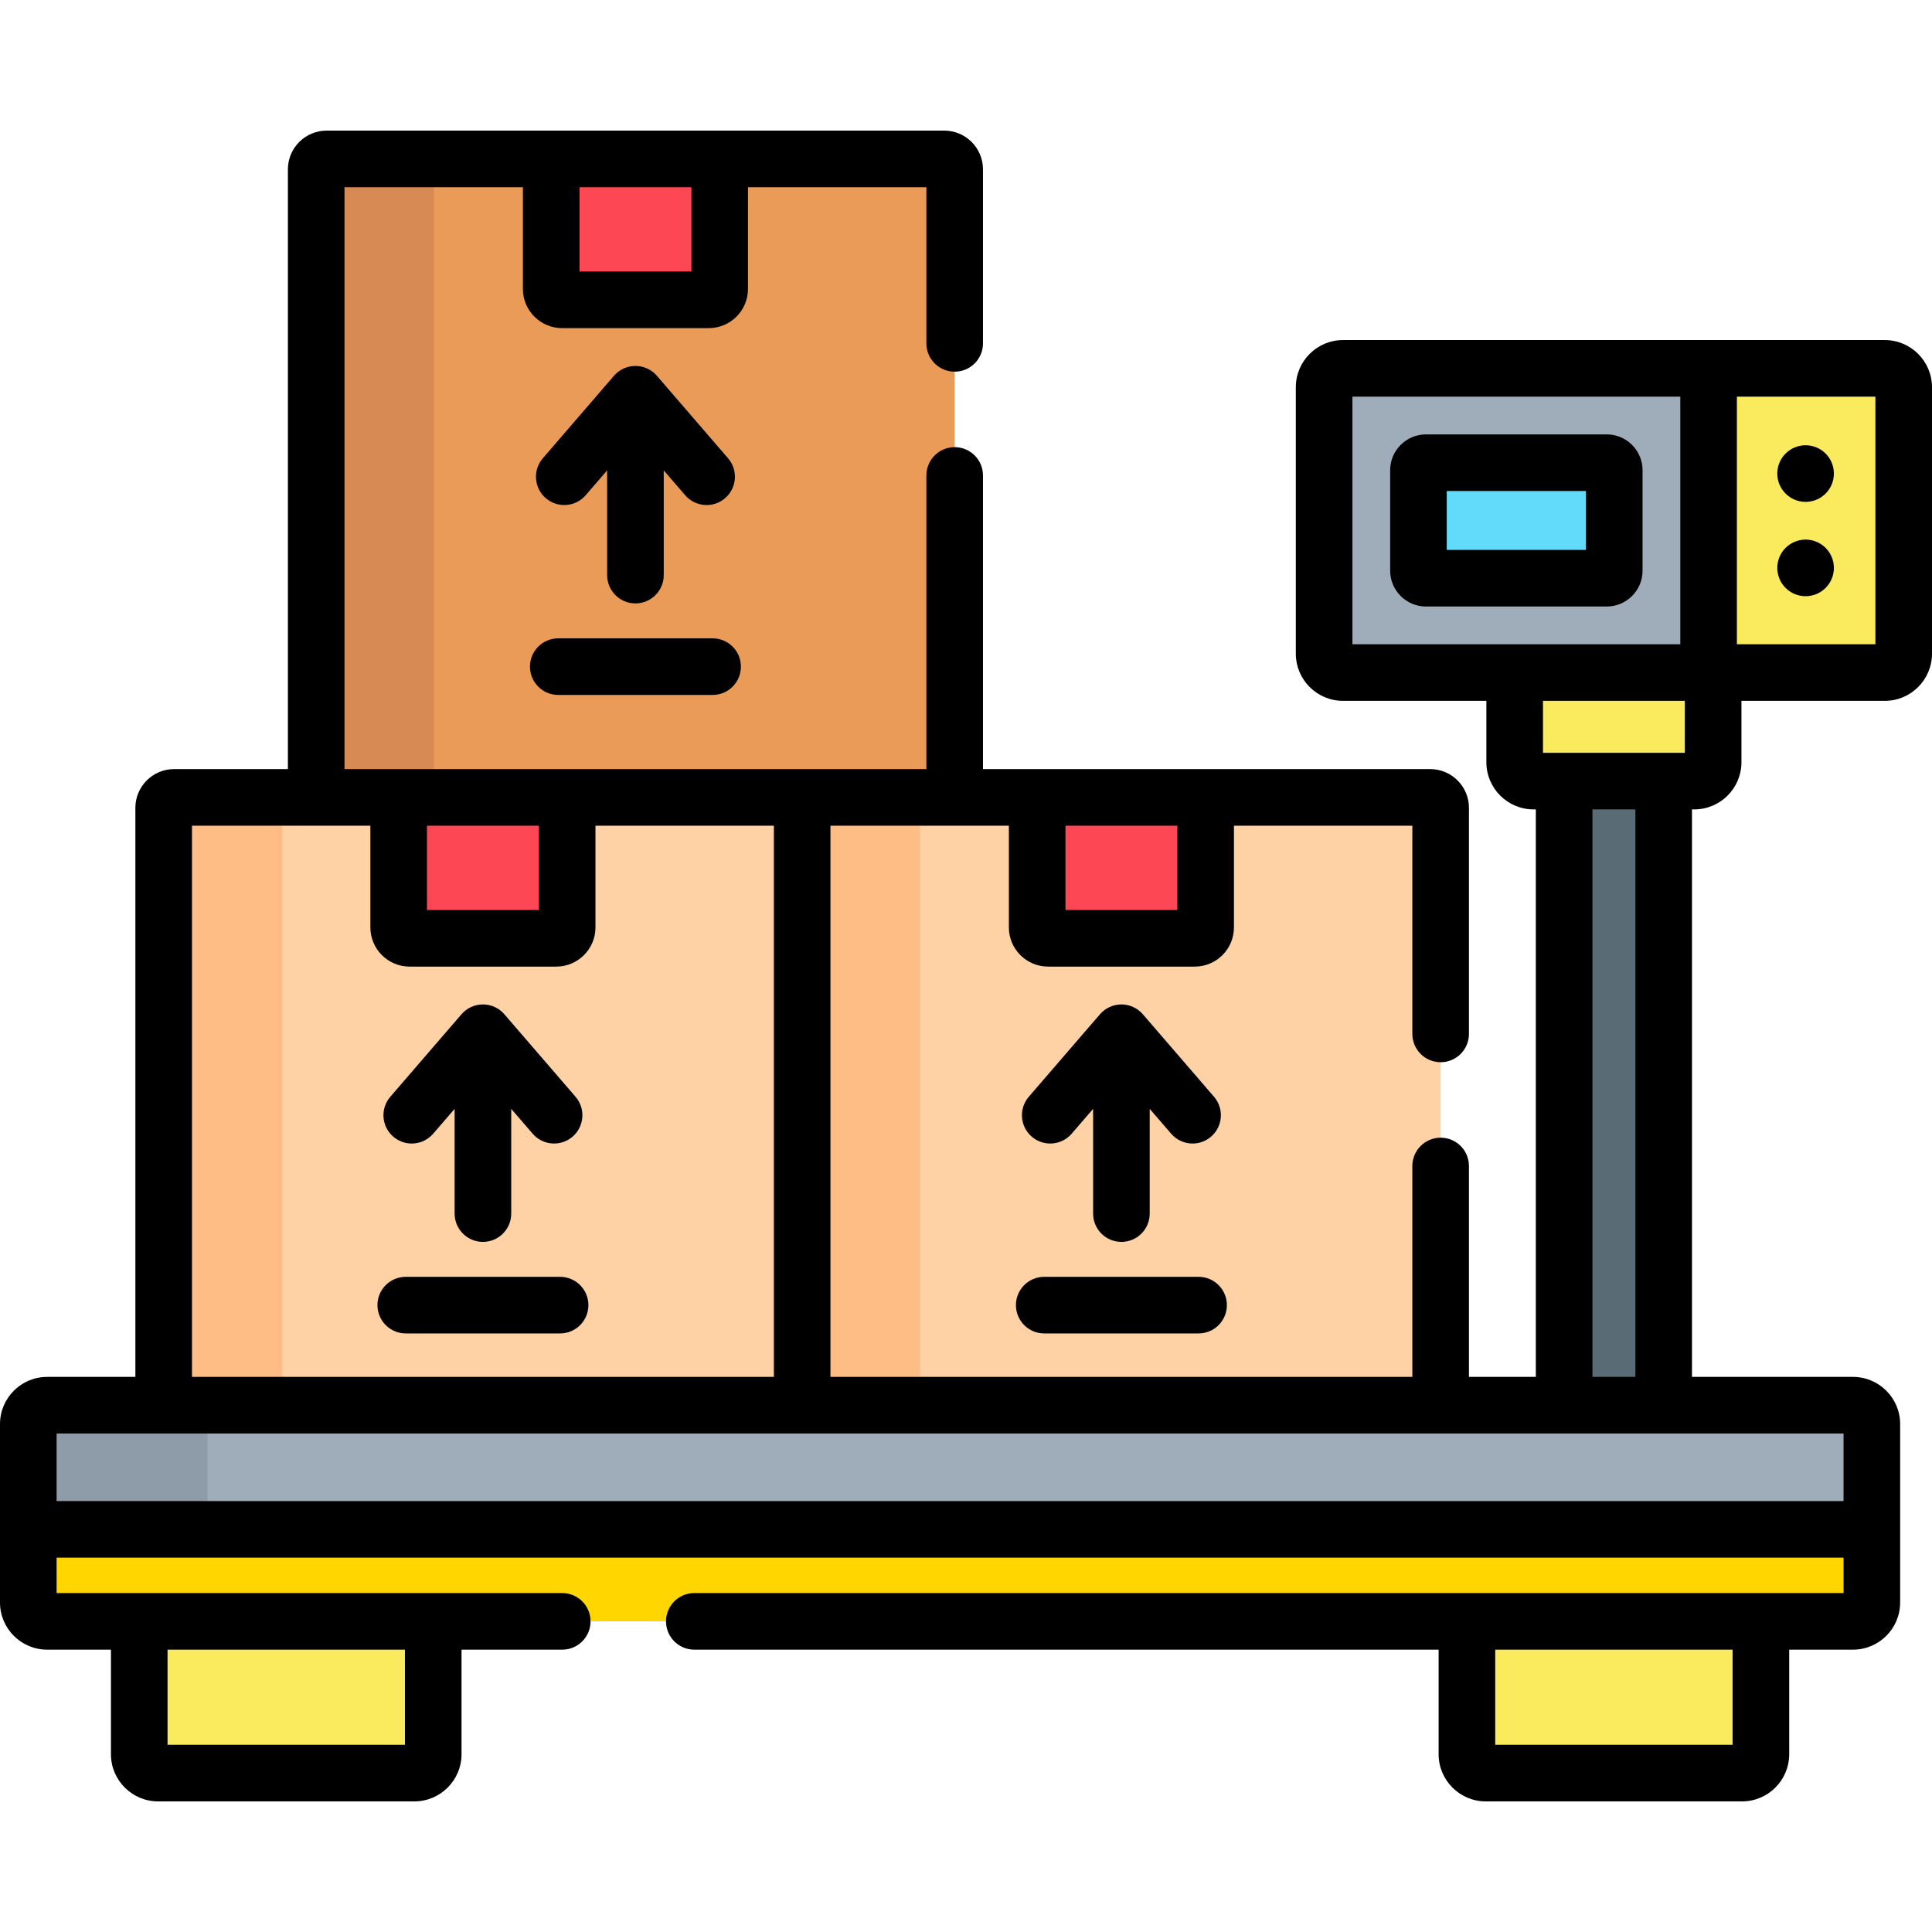 <?xml version="1.0" encoding="UTF-8" standalone="no"?>
<!DOCTYPE svg PUBLIC "-//W3C//DTD SVG 1.1//EN" "http://www.w3.org/Graphics/SVG/1.1/DTD/svg11.dtd">
<svg width="100%" height="100%" viewBox="0 0 512 512" version="1.1" xmlns="http://www.w3.org/2000/svg" xmlns:xlink="http://www.w3.org/1999/xlink" xml:space="preserve" xmlns:serif="http://www.serif.com/" style="fill-rule:evenodd;clip-rule:evenodd;stroke-linejoin:round;stroke-miterlimit:2;">
    <g>
        <g>
            <g>
                <path d="M253,211.317L83.795,211.317L83.795,44.875C83.795,43.349 85.032,42.112 86.558,42.112L250.237,42.112C251.763,42.112 253,43.349 253,44.875L253,211.317Z" style="fill:rgb(234,155,88);fill-rule:nonzero;"/>
                <path d="M117.763,42.112L86.558,42.112C85.032,42.112 83.795,43.349 83.795,44.875L83.795,211.317L115,211.317L115,44.875C115,43.349 116.237,42.112 117.763,42.112Z" style="fill:rgb(216,138,85);fill-rule:nonzero;"/>
                <path d="M146.072,42.112L146.072,76.567C146.072,78.162 147.365,79.455 148.96,79.455L187.836,79.455C189.431,79.455 190.723,78.162 190.723,76.567L190.723,42.112L146.072,42.112Z" style="fill:rgb(253,71,85);fill-rule:nonzero;"/>
            </g>
            <g>
                <g>
                    <path d="M212.582,372.39L212.582,211.317L46.14,211.317C44.614,211.317 43.377,212.554 43.377,214.08L43.377,372.39L212.582,372.39Z" style="fill:rgb(254,210,164);fill-rule:nonzero;"/>
                    <path d="M74.795,372.39L74.795,214.08C74.795,212.554 76.032,211.317 77.558,211.317L46.14,211.317C44.614,211.317 43.377,212.554 43.377,214.08L43.377,372.39L74.795,372.39Z" style="fill:rgb(255,189,134);fill-rule:nonzero;"/>
                    <path d="M105.654,211.317L105.654,245.772C105.654,247.367 106.947,248.66 108.542,248.66L147.418,248.66C149.013,248.66 150.306,247.367 150.306,245.772L150.306,211.317L105.654,211.317Z" style="fill:rgb(253,71,85);fill-rule:nonzero;"/>
                </g>
                <g>
                    <path d="M381.787,372.39L381.787,214.08C381.787,212.554 380.55,211.317 379.024,211.317L212.582,211.317L212.582,372.39L381.787,372.39Z" style="fill:rgb(254,210,164);fill-rule:nonzero;"/>
                    <rect x="212.582" y="211.317" width="31.213" height="161.073" style="fill:rgb(255,189,134);fill-rule:nonzero;"/>
                    <path d="M274.859,211.317L274.859,245.772C274.859,247.367 276.152,248.66 277.746,248.66L316.622,248.66C318.217,248.66 319.51,247.367 319.51,245.772L319.51,211.317L274.859,211.317Z" style="fill:rgb(253,71,85);fill-rule:nonzero;"/>
                </g>
            </g>
        </g>
        <path d="M36.901,429.677L36.901,464.888C36.901,467.649 39.14,469.888 41.901,469.888L109.81,469.888C112.571,469.888 114.81,467.649 114.81,464.888L114.81,429.677L36.901,429.677Z" style="fill:rgb(250,234,94);fill-rule:nonzero;"/>
        <path d="M388.748,429.677L388.748,464.888C388.748,467.649 390.987,469.888 393.748,469.888L461.657,469.888C464.418,469.888 466.657,467.649 466.657,464.888L466.657,429.677L388.748,429.677Z" style="fill:rgb(250,234,94);fill-rule:nonzero;"/>
        <rect x="414.513" y="207" width="26.38" height="165.39" style="fill:rgb(89,108,118);fill-rule:nonzero;"/>
        <path d="M401.406,178.233L401.406,202C401.406,204.761 403.645,207 406.406,207L449,207C451.761,207 454,204.761 454,202L454,178.233L401.406,178.233Z" style="fill:rgb(250,234,94);fill-rule:nonzero;"/>
        <path d="M491.058,429.677L12.5,429.677C9.739,429.677 7.5,427.438 7.5,424.677L7.5,377.39C7.5,374.629 9.739,372.39 12.5,372.39L491.058,372.39C493.819,372.39 496.058,374.629 496.058,377.39L496.058,424.677C496.058,427.439 493.82,429.677 491.058,429.677Z" style="fill:rgb(159,172,186);fill-rule:nonzero;"/>
        <path d="M55,424.677L55,377.39C55,374.629 57.239,372.39 60,372.39L12.5,372.39C9.739,372.39 7.5,374.629 7.5,377.39L7.5,424.677C7.5,427.438 9.739,429.677 12.5,429.677L60,429.677C57.239,429.677 55,427.439 55,424.677Z" style="fill:rgb(141,156,168);fill-rule:nonzero;"/>
        <path d="M7.5,405.301L7.5,424.677C7.5,427.438 9.739,429.677 12.5,429.677L491.058,429.677C493.819,429.677 496.058,427.438 496.058,424.677L496.058,405.301L7.5,405.301Z" style="fill:rgb(255,214,0);fill-rule:nonzero;"/>
        <path d="M499.5,178.233L355.906,178.233C353.145,178.233 350.906,175.994 350.906,173.233L350.906,102.618C350.906,99.857 353.145,97.618 355.906,97.618L499.5,97.618C502.261,97.618 504.5,99.857 504.5,102.618L504.5,173.233C504.5,175.994 502.261,178.233 499.5,178.233Z" style="fill:rgb(159,172,186);fill-rule:nonzero;"/>
        <path d="M499.5,178.233L452.795,178.233L452.795,97.618L499.5,97.618C502.261,97.618 504.5,99.857 504.5,102.618L504.5,173.233C504.5,175.994 502.261,178.233 499.5,178.233Z" style="fill:rgb(250,234,94);fill-rule:nonzero;"/>
        <path d="M375.906,151.233L375.906,124.618C375.906,123.513 376.801,122.618 377.906,122.618L425.795,122.618C426.9,122.618 427.795,123.513 427.795,124.618L427.795,151.233C427.795,152.338 426.9,153.233 425.795,153.233L377.906,153.233C376.801,153.233 375.906,152.337 375.906,151.233Z" style="fill:rgb(98,219,251);fill-rule:nonzero;"/>
        <g>
            <path d="M168.397,159.909C172.539,159.909 175.897,156.551 175.897,152.409L175.897,124.654L181.579,131.241C184.285,134.378 189.02,134.726 192.157,132.021C195.294,129.315 195.642,124.58 192.937,121.443L174.076,99.58C172.651,97.929 170.578,96.979 168.397,96.979C166.216,96.979 164.143,97.928 162.718,99.58L143.857,121.443C141.151,124.579 141.5,129.315 144.637,132.021C146.054,133.244 147.797,133.842 149.533,133.842C151.638,133.842 153.732,132.96 155.215,131.241L160.898,124.654L160.898,152.409C160.897,156.551 164.255,159.909 168.397,159.909Z" style="fill-rule:nonzero;"/>
            <path d="M147.944,184.167L188.85,184.167C192.992,184.167 196.35,180.809 196.35,176.667C196.35,172.525 192.992,169.167 188.85,169.167L147.944,169.167C143.802,169.167 140.444,172.525 140.444,176.667C140.444,180.809 143.802,184.167 147.944,184.167Z" style="fill-rule:nonzero;"/>
            <path d="M104.219,301.226C105.636,302.449 107.38,303.047 109.115,303.047C111.22,303.047 113.314,302.165 114.797,300.446L120.48,293.859L120.48,321.614C120.48,325.756 123.838,329.114 127.98,329.114C132.122,329.114 135.48,325.756 135.48,321.614L135.48,293.859L141.162,300.445C143.868,303.582 148.604,303.93 151.74,301.225C154.877,298.519 155.225,293.784 152.52,290.647L133.659,268.785C132.234,267.133 130.161,266.184 127.98,266.184C125.799,266.184 123.726,267.133 122.301,268.785L103.44,290.647C100.734,293.784 101.083,298.52 104.219,301.226Z" style="fill-rule:nonzero;"/>
            <path d="M148.433,338.372L107.527,338.372C103.385,338.372 100.027,341.73 100.027,345.872C100.027,350.014 103.385,353.372 107.527,353.372L148.433,353.372C152.575,353.372 155.933,350.014 155.933,345.872C155.933,341.73 152.575,338.372 148.433,338.372Z" style="fill-rule:nonzero;"/>
            <path d="M297.185,329.114C301.327,329.114 304.685,325.756 304.685,321.614L304.685,293.859L310.368,300.446C311.851,302.165 313.945,303.047 316.05,303.047C317.785,303.047 319.529,302.448 320.946,301.226C324.082,298.52 324.431,293.784 321.725,290.648L302.864,268.786C301.439,267.135 299.366,266.185 297.185,266.185C295.004,266.185 292.931,267.134 291.506,268.786L272.645,290.648C269.939,293.784 270.288,298.52 273.425,301.226C276.56,303.932 281.297,303.582 284.003,300.446L289.685,293.86L289.685,321.615C289.685,325.756 293.042,329.114 297.185,329.114Z" style="fill-rule:nonzero;"/>
            <path d="M276.731,353.372L317.637,353.372C321.779,353.372 325.137,350.014 325.137,345.872C325.137,341.73 321.779,338.372 317.637,338.372L276.731,338.372C272.589,338.372 269.231,341.73 269.231,345.872C269.231,350.014 272.589,353.372 276.731,353.372Z" style="fill-rule:nonzero;"/>
            <path d="M499.5,90.118L355.906,90.118C349.013,90.118 343.406,95.725 343.406,102.618L343.406,173.233C343.406,180.126 349.013,185.733 355.906,185.733L393.906,185.733L393.906,202C393.906,208.893 399.513,214.5 406.406,214.5L407.013,214.5L407.013,364.89L389.287,364.89L389.287,309C389.287,304.858 385.929,301.5 381.787,301.5C377.645,301.5 374.287,304.858 374.287,309L374.287,364.89L220.082,364.89L220.082,218.817L267.359,218.817L267.359,245.772C267.359,251.5 272.019,256.159 277.747,256.159L316.623,256.159C322.351,256.159 327.01,251.499 327.01,245.772L327.01,218.817L374.287,218.817L374.287,274C374.287,278.142 377.645,281.5 381.787,281.5C385.929,281.5 389.287,278.142 389.287,274L389.287,214.08C389.287,208.421 384.683,203.817 379.024,203.817L260.5,203.817L260.5,126C260.5,121.858 257.142,118.5 253,118.5C248.858,118.5 245.5,121.858 245.5,126L245.5,203.817L91.295,203.817L91.295,49.612L138.572,49.612L138.572,76.567C138.572,82.295 143.232,86.955 148.959,86.955L187.835,86.955C193.563,86.955 198.223,82.295 198.223,76.567L198.223,49.612L245.5,49.612L245.5,91C245.5,95.142 248.858,98.5 253,98.5C257.142,98.5 260.5,95.142 260.5,91L260.5,44.875C260.5,39.216 255.896,34.612 250.237,34.612L86.558,34.612C80.899,34.612 76.295,39.216 76.295,44.875L76.295,203.817L46.14,203.817C40.481,203.817 35.877,208.421 35.877,214.08L35.877,364.89L12.5,364.89C5.607,364.89 0,370.497 0,377.39L0,424.678C0,431.571 5.607,437.178 12.5,437.178L29.401,437.178L29.401,464.889C29.401,471.782 35.008,477.389 41.901,477.389L109.81,477.389C116.703,477.389 122.31,471.782 122.31,464.889L122.31,437.178L149,437.178C153.142,437.178 156.5,433.82 156.5,429.678C156.5,425.536 153.142,422.178 149,422.178L15,422.178L15,412.802L488.559,412.802L488.559,422.178L184,422.178C179.858,422.178 176.5,425.536 176.5,429.678C176.5,433.82 179.858,437.178 184,437.178L381.249,437.178L381.249,464.889C381.249,471.782 386.856,477.389 393.749,477.389L461.658,477.389C468.551,477.389 474.158,471.782 474.158,464.889L474.158,437.178L491.059,437.178C497.952,437.178 503.559,431.571 503.559,424.678L503.559,377.39C503.559,370.497 497.952,364.89 491.059,364.89L448.393,364.89L448.393,214.5L449,214.5C455.893,214.5 461.5,208.893 461.5,202L461.5,185.733L499.5,185.733C506.393,185.733 512,180.126 512,173.233L512,102.618C512,95.725 506.393,90.118 499.5,90.118ZM282.359,218.817L312.01,218.817L312.01,241.159L282.359,241.159L282.359,218.817ZM153.572,49.612L183.223,49.612L183.223,71.954L153.572,71.954L153.572,49.612ZM44.401,437.177L107.31,437.177L107.31,462.388L44.401,462.388L44.401,437.177ZM459.157,462.388L396.248,462.388L396.248,437.177L459.157,437.177L459.157,462.388ZM408.906,199.5L408.906,185.733L446.5,185.733L446.5,199.5L408.906,199.5ZM433.393,214.5L433.393,364.89L422.013,364.89L422.013,214.5L433.393,214.5ZM358.406,170.733L358.406,105.118L445.295,105.118L445.295,170.733L358.406,170.733ZM113.154,218.817L142.805,218.817L142.805,241.159L113.154,241.159L113.154,218.817ZM50.877,218.817L98.154,218.817L98.154,245.772C98.154,251.5 102.814,256.159 108.542,256.159L147.418,256.159C153.146,256.159 157.806,251.499 157.806,245.772L157.806,218.817L205.083,218.817L205.083,364.89L50.877,364.89L50.877,218.817ZM488.559,379.89L488.559,397.802L15,397.802L15,379.89L488.559,379.89ZM497,170.733L460.295,170.733L460.295,105.118L497,105.118L497,170.733Z" style="fill-rule:nonzero;"/>
            <circle cx="478.5" cy="125.5" r="7.5"/>
            <circle cx="478.5" cy="150.5" r="7.5"/>
            <path d="M425.795,115.118L377.906,115.118C372.668,115.118 368.406,119.38 368.406,124.618L368.406,151.233C368.406,156.471 372.668,160.733 377.906,160.733L425.795,160.733C431.033,160.733 435.295,156.471 435.295,151.233L435.295,124.618C435.295,119.379 431.033,115.118 425.795,115.118ZM420.295,145.733L383.406,145.733L383.406,130.118L420.295,130.118L420.295,145.733Z" style="fill-rule:nonzero;"/>
        </g>
    </g>
</svg>
